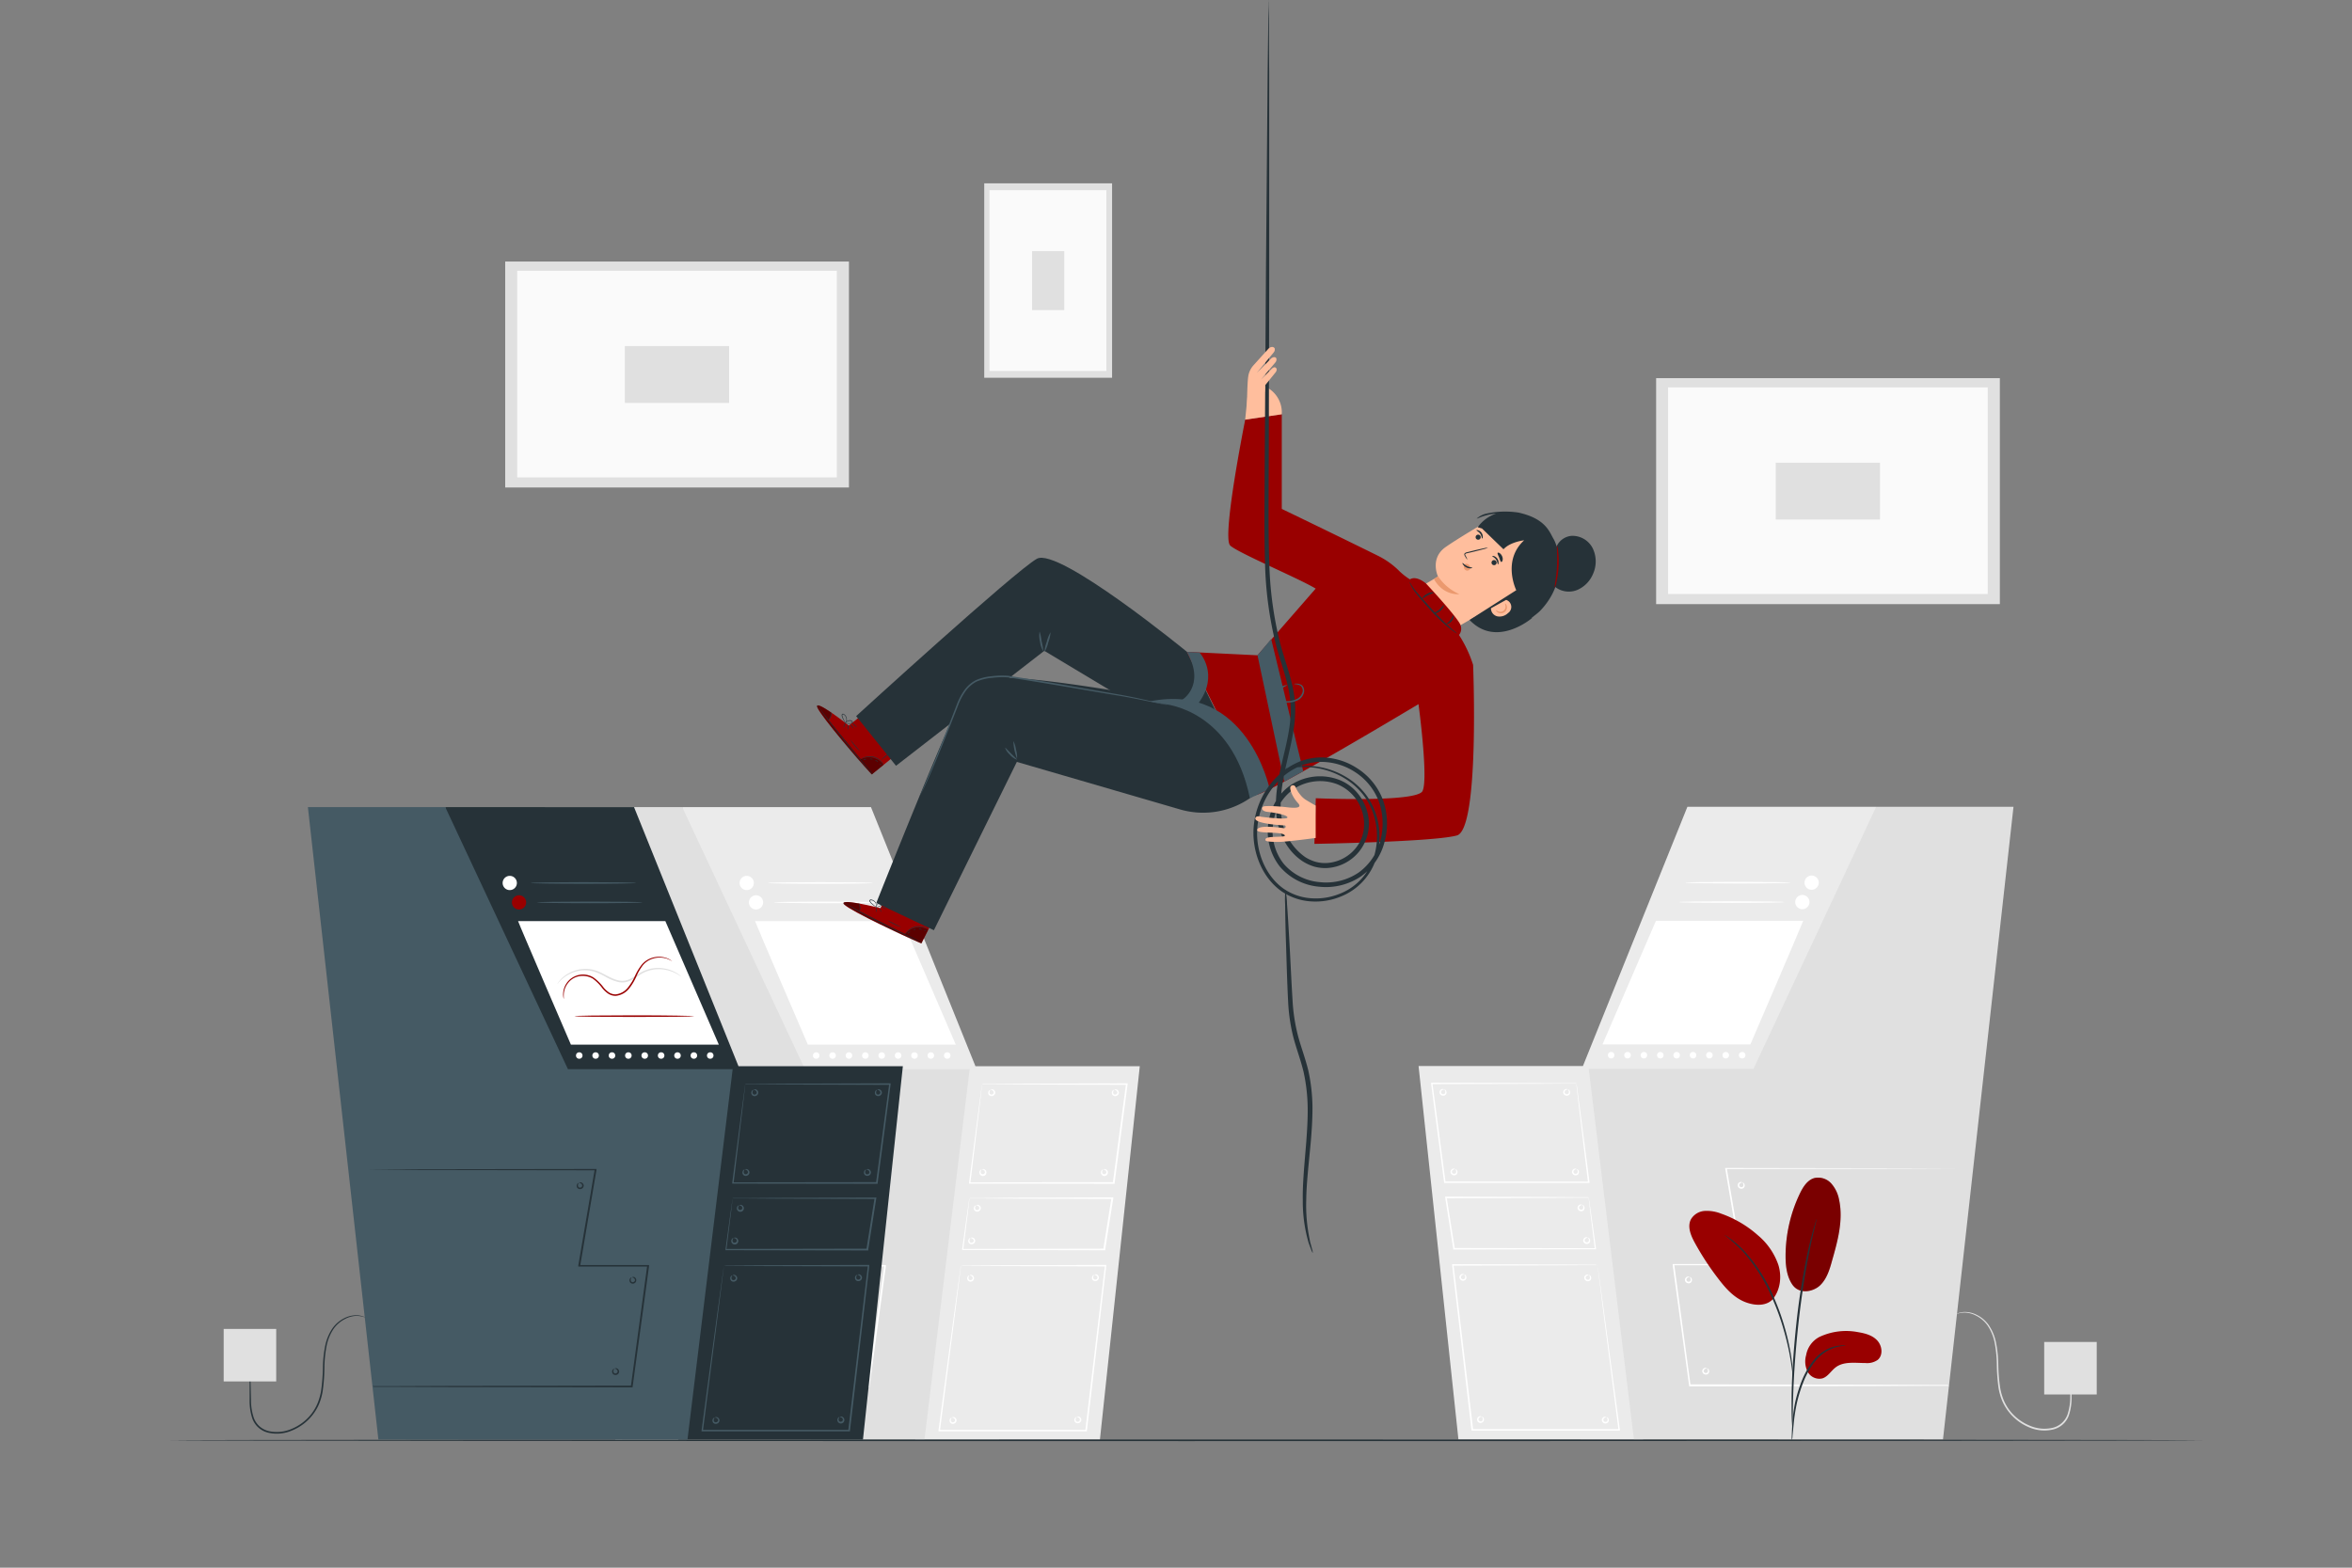 <svg xmlns="http://www.w3.org/2000/svg" viewBox="0 0 750 500"><rect x="0" y="0" width="750" height="500" fill="#808080" stroke="none"/><g id="freepik--background-complete--inject-2"><path d="M217.55,257.42h60.18l33.32,82.65h52.4L350.74,459.16H291.9s-74-102.25-74.35-103.39S217.55,257.42,217.55,257.42Z" style="fill:#ebebeb"></path><polygon points="173.74 257.42 217.55 257.42 256.67 341 309.2 341 294.79 459.16 196.22 459.16 173.74 257.42" style="fill:#e0e0e0"></polygon><path d="M240.77,293.77c.35,1.14,16.84,39.41,16.84,39.41h47.17l-17-39.41Z" style="fill:#fff"></path><path d="M243.35,287.81a2.27,2.27,0,1,1-2.27-2.27A2.27,2.27,0,0,1,243.35,287.81Z" style="fill:#fff"></path><circle cx="260.27" cy="336.65" r="1.04" style="fill:#fff"></circle><circle cx="265.49" cy="336.65" r="1.04" style="fill:#fff"></circle><circle cx="270.71" cy="336.65" r="1.04" style="fill:#fff"></circle><circle cx="275.94" cy="336.65" r="1.04" style="fill:#fff"></circle><circle cx="281.16" cy="336.65" r="1.04" style="fill:#fff"></circle><circle cx="286.38" cy="336.65" r="1.04" style="fill:#fff"></circle><circle cx="291.6" cy="336.65" r="1.04" style="fill:#fff"></circle><circle cx="296.82" cy="336.65" r="1.04" style="fill:#fff"></circle><circle cx="302.05" cy="336.65" r="1.04" style="fill:#fff"></circle><path d="M240.38,281.62a2.27,2.27,0,1,1-2.27-2.27A2.27,2.27,0,0,1,240.38,281.62Z" style="fill:#fff"></path><path d="M280.43,287.81c0,.14-7.53.26-16.8.26s-16.81-.12-16.81-.26,7.53-.26,16.81-.26S280.43,287.66,280.43,287.81Z" style="fill:#fff"></path><path d="M278.4,281.62c0,.14-7.52.26-16.8.26s-16.8-.12-16.8-.26,7.52-.26,16.8-.26S278.4,281.47,278.4,281.62Z" style="fill:#fff"></path><path d="M313.14,345.7l.21,0H314l2.5,0,9.45-.07,33.35-.11h.27l0,.27c-1.25,9.55-2.65,20.2-4.13,31.41l0,.13,0,.23h-.22l-45.91-.06H309l0-.23c1.24-9.6,2.27-17.49,3-23,.36-2.71.64-4.84.84-6.32.1-.7.17-1.24.23-1.64s.09-.54.09-.54,0,.21-.05.59-.1,1-.18,1.68c-.18,1.49-.43,3.64-.75,6.37-.66,5.5-1.6,13.36-2.75,22.92l-.21-.23,45.91-.06-.26.23v-.13c1.5-11.21,2.91-21.86,4.18-31.4l.24.27-33.2-.12-9.51-.06-2.54,0-.66,0Z" style="fill:#fff"></path><path d="M306.39,403.61s.27,0,.82,0l2.44,0,9.32-.06,33.55-.11h.25l0,.24c-1.78,15.12-3.9,33.21-6.18,52.61l0,.23h-.62l-46.44,0h-.27l0-.26c2.11-15.71,3.88-28.87,5.12-38.13.63-4.58,1.13-8.2,1.47-10.69.17-1.21.3-2.15.4-2.81,0-.3.08-.53.1-.71s0-.24.05-.23,0,.09,0,.26-.05.43-.09.74c-.08.67-.19,1.62-.34,2.85-.32,2.51-.77,6.15-1.35,10.76-1.19,9.23-2.87,22.36-4.89,38l-.22-.26,46.44,0h.39l-.26.23c2.3-19.4,4.45-37.48,6.25-52.6l.22.25-33.42-.11-9.37-.06-2.48,0Z" style="fill:#fff"></path><path d="M313.13,373c-.05,0,.33-.31.87,0a1.12,1.12,0,1,1-1.64.64c.19-.59.65-.66.64-.59s-.24.24-.28.67a.83.83,0,0,0,.19.63.72.72,0,0,0,1.16-.45.83.83,0,0,0-.28-.6C313.47,373,313.15,373.05,313.13,373Z" style="fill:#fff"></path><path d="M311.34,384.41c0-.05.33-.31.87,0a1.14,1.14,0,0,1,.56.88,1.11,1.11,0,0,1-.75,1.06,1.09,1.09,0,0,1-1.26-.28,1.13,1.13,0,0,1-.19-1c.19-.59.65-.66.65-.59s-.25.24-.29.67a.83.83,0,0,0,.19.63.72.72,0,0,0,1.17-.45.86.86,0,0,0-.29-.6C311.68,384.42,311.36,384.49,311.34,384.41Z" style="fill:#fff"></path><path d="M309.55,394.84c-.05,0,.34-.31.88,0a1.16,1.16,0,0,1,.55.88,1.17,1.17,0,0,1-2,.78,1.14,1.14,0,0,1-.19-1c.19-.59.65-.66.65-.59s-.25.24-.29.67a.83.83,0,0,0,.19.63.72.72,0,0,0,1.17-.46.82.82,0,0,0-.29-.59C309.89,394.85,309.57,394.92,309.55,394.84Z" style="fill:#fff"></path><path d="M260.27,377.24c0-.05.34-.32.88,0a1.14,1.14,0,0,1,.55.88,1.17,1.17,0,0,1-2,.78,1.16,1.16,0,0,1-.19-1c.19-.59.65-.65.65-.59s-.25.24-.29.67a.81.81,0,0,0,.19.63.72.72,0,0,0,1.17-.45.8.8,0,0,0-.29-.59C260.61,377.25,260.29,377.31,260.27,377.24Z" style="fill:#fff"></path><path d="M277.1,407.39c-.05,0,.33-.31.87,0a1.05,1.05,0,0,1-.19,1.94,1.1,1.1,0,0,1-1.26-.28,1.16,1.16,0,0,1-.19-1c.19-.59.65-.65.65-.59s-.25.24-.29.67a.82.82,0,0,0,.19.63.65.65,0,0,0,.72.11.66.66,0,0,0,.45-.56.88.88,0,0,0-.29-.6C277.44,407.4,277.12,407.47,277.1,407.39Z" style="fill:#fff"></path><path d="M271.6,436.51c-.05,0,.33-.31.87,0a1.12,1.12,0,1,1-1.64.64c.19-.59.65-.66.64-.59s-.24.24-.28.67a.83.83,0,0,0,.19.63.72.72,0,0,0,1.16-.45.83.83,0,0,0-.28-.6C271.94,436.52,271.62,436.59,271.6,436.51Z" style="fill:#fff"></path><path d="M351.87,373c-.05,0,.33-.31.87,0a1.14,1.14,0,0,1,.55.88,1.12,1.12,0,1,1-2.19-.24c.19-.59.65-.66.64-.59s-.24.24-.28.67a.83.83,0,0,0,.19.63.72.72,0,0,0,1.16-.45.83.83,0,0,0-.28-.6C352.21,373,351.89,373.05,351.87,373Z" style="fill:#fff"></path><path d="M349,406.57s.34-.31.88,0a1.14,1.14,0,0,1,.55.88,1.17,1.17,0,0,1-2,.79,1.15,1.15,0,0,1-.18-1c.18-.59.64-.66.64-.59s-.24.24-.28.67a.78.78,0,0,0,.19.63.63.63,0,0,0,.71.11.65.65,0,0,0,.45-.56.81.81,0,0,0-.29-.6C349.35,406.58,349,406.65,349,406.57Z" style="fill:#fff"></path><path d="M309.23,406.75c-.05-.05.33-.32.87,0a1.11,1.11,0,1,1-1.45,1.66,1.13,1.13,0,0,1-.19-1c.19-.59.65-.65.64-.59s-.24.24-.28.67a.81.81,0,0,0,.19.63.64.64,0,0,0,.71.11.62.62,0,0,0,.45-.56.79.79,0,0,0-.28-.59C309.57,406.76,309.25,406.82,309.23,406.75Z" style="fill:#fff"></path><path d="M343.39,451.93c-.05-.05.34-.31.88,0a1.16,1.16,0,0,1,.55.88,1.17,1.17,0,0,1-2,.78,1.14,1.14,0,0,1-.19-1c.19-.6.65-.66.65-.59s-.25.23-.29.66a.81.81,0,0,0,.19.63.72.72,0,0,0,1.17-.45.82.82,0,0,0-.29-.59C343.73,451.94,343.41,452,343.39,451.93Z" style="fill:#fff"></path><path d="M303.6,452.1c0-.05.34-.31.88,0a1.14,1.14,0,0,1,.55.88,1.1,1.1,0,0,1-.74,1.06,1.11,1.11,0,0,1-1.27-.28,1.13,1.13,0,0,1-.18-1c.18-.59.64-.66.64-.59s-.24.23-.28.67a.79.79,0,0,0,.19.63.67.67,0,0,0,.71.11.65.65,0,0,0,.45-.57.79.79,0,0,0-.29-.59C303.94,452.11,303.62,452.18,303.6,452.1Z" style="fill:#fff"></path><path d="M355.35,347.56c-.05,0,.34-.31.88,0a1.14,1.14,0,0,1,.55.89,1.1,1.1,0,0,1-.74,1.06,1.11,1.11,0,0,1-1.27-.28,1.19,1.19,0,0,1-.19-1c.19-.59.65-.65.65-.59s-.25.24-.29.67a.82.82,0,0,0,.19.63.65.65,0,0,0,.72.11.66.66,0,0,0,.45-.56.84.84,0,0,0-.29-.6C355.69,347.57,355.37,347.64,355.35,347.56Z" style="fill:#fff"></path><path d="M315.94,347.56c-.05,0,.33-.31.87,0a1.11,1.11,0,0,1,.55.89,1.16,1.16,0,0,1-2,.78,1.13,1.13,0,0,1-.19-1c.19-.59.65-.65.64-.59s-.24.24-.28.67a.82.82,0,0,0,.19.63.72.72,0,0,0,1.16-.45.83.83,0,0,0-.28-.6C316.28,347.57,316,347.64,315.94,347.56Z" style="fill:#fff"></path><path d="M309.2,382.13s.06,0,.21,0h.64l2.51,0L322,382l32.71-.11H355l0,.29c-.8,5.06-1.65,10.5-2.54,16.12l0,.24,0,.22h-.22L307,398.67h-.2l0-.2,1.68-12.05c.2-1.37.35-2.44.47-3.21.05-.33.09-.6.12-.82s.05-.27.06-.26,0,.11,0,.3-.06.5-.1.86c-.09.77-.22,1.86-.38,3.25-.35,2.84-.86,6.91-1.48,12l-.18-.2,45.12-.09-.26.22,0-.24,2.55-16.12.25.29-32.55-.11-9.52-.07-2.57,0h-.67Z" style="fill:#fff"></path><path d="M194.32,442.1a3,3,0,0,1,.4,0l1.17,0,4.54,0L217.5,442l59.48-.1-.25.22c1.61-11.9,3.37-24.92,5.21-38.5l.26.3H260l0-.31c1.83-10.73,3.59-21,5.24-30.66l.23.28-56.8-.09L192.43,373l-4.32,0L187,373l-.38,0,.38,0,1.12,0,4.32,0,16.26-.07,56.8-.09h.29l0,.28c-1.64,9.65-3.38,19.94-5.2,30.67l-.26-.3H282.5l0,.29-5.24,38.49,0,.21H277l-59.48-.09-17.07-.07-4.54,0-1.17,0Z" style="fill:#fff"></path><rect x="147.2" y="428.1" width="16.75" height="16.75" style="fill:#e0e0e0"></rect><path d="M598.26,257.33H538.07L504.76,340H452.35l12.71,119.1H523.9s74-102.25,74.36-103.4S598.26,257.33,598.26,257.33Z" style="fill:#ebebeb"></path><polygon points="642.06 257.33 598.26 257.33 559.14 340.91 506.61 340.91 521.02 459.07 619.58 459.07 642.06 257.33" style="fill:#e0e0e0"></polygon><path d="M575,293.68c-.35,1.13-16.84,39.41-16.84,39.41H511l17.05-39.41Z" style="fill:#fff"></path><path d="M572.46,287.71a2.27,2.27,0,1,0,2.27-2.27A2.27,2.27,0,0,0,572.46,287.71Z" style="fill:#fff"></path><circle cx="555.54" cy="336.55" r="1.04" style="fill:#fff"></circle><circle cx="550.31" cy="336.55" r="1.04" style="fill:#fff"></circle><circle cx="545.09" cy="336.55" r="1.04" style="fill:#fff"></circle><circle cx="539.87" cy="336.55" r="1.04" style="fill:#fff"></circle><circle cx="534.65" cy="336.55" r="1.04" style="fill:#fff"></circle><circle cx="529.43" cy="336.55" r="1.04" style="fill:#fff"></circle><circle cx="524.2" cy="336.55" r="1.04" style="fill:#fff"></circle><circle cx="518.98" cy="336.55" r="1.04" style="fill:#fff"></circle><circle cx="513.76" cy="336.55" r="1.04" style="fill:#fff"></circle><path d="M575.42,281.52a2.27,2.27,0,1,0,2.27-2.27A2.27,2.27,0,0,0,575.42,281.52Z" style="fill:#fff"></path><path d="M535.38,287.71c0-.14,7.52-.26,16.8-.26s16.8.12,16.8.26-7.52.26-16.8.26S535.38,287.86,535.38,287.71Z" style="fill:#fff"></path><path d="M537.4,281.52c0-.14,7.52-.26,16.8-.26s16.8.12,16.8.26-7.52.26-16.8.26S537.4,281.67,537.4,281.52Z" style="fill:#fff"></path><path d="M502.66,345.6l-.23,0h-.66l-2.53,0-9.51.07-33.2.11.24-.27c1.26,9.55,2.68,20.2,4.17,31.41l0,.13-.26-.23,45.91.05-.21.24c-1.15-9.56-2.1-17.42-2.76-22.92-.32-2.74-.57-4.88-.74-6.37-.08-.72-.14-1.28-.19-1.69s0-.59,0-.59,0,.18.1.55.13.94.23,1.64c.19,1.48.48,3.6.84,6.31.72,5.53,1.74,13.42,3,23l0,.24h-.24l-45.91,0h-.23l0-.23V377c-1.48-11.21-2.88-21.86-4.14-31.41l0-.27h.27l33.35.12,9.45.06,2.49,0,.64,0Z" style="fill:#fff"></path><path d="M509.42,403.51l-.87,0-2.47,0-9.37.06-33.42.11.21-.24c1.8,15.11,3.95,33.19,6.26,52.59l-.26-.23h.39l46.44,0-.23.26c-2-15.66-3.69-28.78-4.88-38-.58-4.61-1-8.24-1.35-10.75-.15-1.23-.27-2.19-.35-2.86,0-.31-.06-.55-.08-.74a1,1,0,0,1,0-.26,2.32,2.32,0,0,1,0,.23c0,.18.07.42.11.72.09.66.23,1.59.4,2.8.34,2.5.84,6.11,1.46,10.7,1.25,9.26,3,22.42,5.13,38.12l0,.26h-.26l-46.44,0h-.62l0-.23c-2.28-19.4-4.4-37.48-6.17-52.6l0-.25h.25l33.55.11,9.32.06,2.44,0Z" style="fill:#fff"></path><path d="M502.68,372.88c0,.07-.34,0-.66.3a.82.82,0,0,0-.29.59.72.72,0,0,0,1.17.45.81.81,0,0,0,.19-.63c0-.43-.32-.6-.29-.66s.46,0,.65.59a1.14,1.14,0,0,1-.19,1,1.17,1.17,0,0,1-2-.78,1.16,1.16,0,0,1,.55-.88C502.34,372.57,502.73,372.83,502.68,372.88Z" style="fill:#fff"></path><path d="M504.47,384.32c0,.07-.34,0-.66.3a.77.77,0,0,0-.29.59.65.65,0,0,0,.45.56.63.63,0,0,0,.71-.11.77.77,0,0,0,.19-.63c0-.43-.32-.6-.28-.67s.46,0,.64.6a1.13,1.13,0,0,1-.18,1,1.11,1.11,0,0,1-1.27.28,1.1,1.1,0,0,1-.74-1.06,1.14,1.14,0,0,1,.55-.88C504.13,384,504.52,384.27,504.47,384.32Z" style="fill:#fff"></path><path d="M506.25,394.75c0,.07-.33,0-.66.3a.79.79,0,0,0-.28.59.72.72,0,0,0,1.16.45.81.81,0,0,0,.19-.63c0-.43-.32-.6-.28-.67s.46,0,.64.6a1.11,1.11,0,0,1-.19,1,1.16,1.16,0,0,1-2-.78,1.12,1.12,0,0,1,.55-.88C505.92,394.44,506.3,394.7,506.25,394.75Z" style="fill:#fff"></path><path d="M555.54,377.14c0,.08-.34,0-.66.3a.79.79,0,0,0-.29.59.72.72,0,0,0,1.16.46.83.83,0,0,0,.19-.63c0-.44-.32-.6-.28-.67s.46,0,.64.59a1.11,1.11,0,0,1-.19,1,1.16,1.16,0,0,1-2-.78,1.14,1.14,0,0,1,.55-.88C555.2,376.83,555.58,377.09,555.54,377.14Z" style="fill:#fff"></path><path d="M538.71,407.3c0,.08-.34,0-.66.3a.79.79,0,0,0-.29.59.72.72,0,0,0,1.16.46.79.79,0,0,0,.19-.63c0-.44-.32-.6-.28-.67s.46,0,.64.59a1.13,1.13,0,0,1-.18,1,1.11,1.11,0,0,1-1.27.28,1.1,1.1,0,0,1-.74-1.06,1.14,1.14,0,0,1,.55-.88C538.37,407,538.76,407.25,538.71,407.3Z" style="fill:#fff"></path><path d="M544.21,436.42c0,.07-.34,0-.66.3a.82.82,0,0,0-.29.59.72.72,0,0,0,1.17.45.81.81,0,0,0,.19-.63c0-.43-.32-.59-.29-.66s.46,0,.65.59a1.14,1.14,0,0,1-.19,1,1.17,1.17,0,0,1-2-.78,1.16,1.16,0,0,1,.55-.88C543.87,436.11,544.26,436.37,544.21,436.42Z" style="fill:#fff"></path><path d="M463.94,372.88c0,.07-.34,0-.66.3a.86.86,0,0,0-.29.59.72.72,0,0,0,1.17.45.81.81,0,0,0,.19-.63c0-.43-.32-.6-.29-.66s.46,0,.65.59a1.14,1.14,0,0,1-.19,1,1.17,1.17,0,0,1-2-.78,1.14,1.14,0,0,1,.56-.88C463.6,372.57,464,372.83,463.94,372.88Z" style="fill:#fff"></path><path d="M466.79,406.48c0,.07-.34,0-.66.3a.81.81,0,0,0-.28.59.64.64,0,0,0,.45.57.67.67,0,0,0,.71-.11.84.84,0,0,0,.19-.64c0-.43-.32-.59-.28-.66s.45,0,.64.59a1.11,1.11,0,0,1-.19,1,1.16,1.16,0,0,1-2-.78,1.11,1.11,0,0,1,.55-.88C466.46,406.17,466.84,406.43,466.79,406.48Z" style="fill:#fff"></path><path d="M506.58,406.65c0,.08-.34,0-.66.3a.82.82,0,0,0-.29.59.66.66,0,0,0,.45.57.69.69,0,0,0,.72-.11.83.83,0,0,0,.19-.63c0-.44-.32-.6-.29-.67s.46,0,.65.59a1.14,1.14,0,0,1-.19,1,1.17,1.17,0,0,1-2-.78,1.16,1.16,0,0,1,.55-.88C506.24,406.34,506.63,406.6,506.58,406.65Z" style="fill:#fff"></path><path d="M472.42,451.83c0,.08-.34,0-.66.3a.81.81,0,0,0-.29.6.65.65,0,0,0,.45.56.63.63,0,0,0,.71-.11.83.83,0,0,0,.19-.63c0-.43-.32-.6-.28-.67s.46,0,.64.59a1.11,1.11,0,1,1-2.19.24,1.14,1.14,0,0,1,.55-.88C472.08,451.52,472.46,451.79,472.42,451.83Z" style="fill:#fff"></path><path d="M512.2,452c0,.08-.34,0-.66.3a.83.83,0,0,0-.28.6.72.72,0,0,0,1.16.45.82.82,0,0,0,.19-.63c0-.43-.32-.6-.28-.67s.45,0,.64.59a1.13,1.13,0,0,1-.19,1,1.16,1.16,0,0,1-2-.78,1.11,1.11,0,0,1,.55-.89C511.87,451.69,512.25,452,512.2,452Z" style="fill:#fff"></path><path d="M460.45,347.47c0,.08-.33,0-.66.3a.81.81,0,0,0-.28.59.65.65,0,0,0,.45.57.67.67,0,0,0,.71-.11.84.84,0,0,0,.19-.64c0-.43-.32-.59-.28-.66s.46,0,.64.59a1.11,1.11,0,0,1-.19,1,1.16,1.16,0,0,1-2-.78,1.14,1.14,0,0,1,.55-.88C460.12,347.16,460.5,347.42,460.45,347.47Z" style="fill:#fff"></path><path d="M499.87,347.47c0,.08-.34,0-.66.3a.82.82,0,0,0-.29.59.66.66,0,0,0,.45.57.69.69,0,0,0,.72-.11.84.84,0,0,0,.19-.64c0-.43-.33-.59-.29-.66s.46,0,.65.59a1.14,1.14,0,0,1-.19,1,1.17,1.17,0,0,1-2-.78,1.16,1.16,0,0,1,.55-.88C499.53,347.16,499.92,347.42,499.87,347.47Z" style="fill:#fff"></path><path d="M506.61,382l-.24,0-.67,0-2.56,0-9.52.07-32.55.11.24-.29c.81,5.07,1.67,10.51,2.56,16.12l0,.25-.26-.22,45.11.08-.17.2c-.63-5.06-1.13-9.13-1.48-12-.17-1.4-.3-2.48-.39-3.26,0-.35-.07-.63-.09-.85a1.43,1.43,0,0,1,0-.31s0,.09.05.27.08.48.13.82l.47,3.21c.4,2.85,1,6.95,1.68,12.05l0,.19h-.21l-45.11.09h-.22l0-.22,0-.25c-.89-5.61-1.75-11.05-2.54-16.12l-.05-.29h.3l32.71.12,9.46.07,2.52,0,.64,0Z" style="fill:#fff"></path><path d="M621.49,442a3.15,3.15,0,0,1-.4,0l-1.17,0-4.54,0-17.07.07-59.48.1h-.21l0-.21c-1.62-11.9-3.39-24.92-5.24-38.49l0-.3h22.22l-.25.31c-1.82-10.74-3.57-21-5.2-30.67l-.05-.29h.28l56.81.1,16.26.07,4.32,0,1.11,0,.38,0a2.79,2.79,0,0,1-.38,0l-1.11,0-4.32,0-16.26.07-56.81.1.24-.29c1.65,9.65,3.41,19.94,5.24,30.67l.05.3H533.61l.26-.29c1.83,13.58,3.59,26.59,5.2,38.49l-.24-.21,59.48.09,17.07.07,4.54,0,1.17,0Z" style="fill:#fff"></path><path d="M660.53,433.52a4,4,0,0,1,.05.82c0,.59,0,1.38,0,2.36,0,2.11,0,5.06,0,8.69a18,18,0,0,1-.85,6,7.08,7.08,0,0,1-5.08,4.54,12.19,12.19,0,0,1-7.61-.7,16,16,0,0,1-6.54-5,15.6,15.6,0,0,1-2.12-3.63,19.25,19.25,0,0,1-1.09-3.92,58.35,58.35,0,0,1-.56-7.62,39,39,0,0,0-.68-6.8,14.93,14.93,0,0,0-2.22-5.44,9.92,9.92,0,0,0-3.63-3.17,8.33,8.33,0,0,0-3.52-1,7.64,7.64,0,0,0-3.08.56l.18-.1a5.33,5.33,0,0,1,.56-.26,6.42,6.42,0,0,1,2.34-.41,8.45,8.45,0,0,1,3.65.92,10.09,10.09,0,0,1,3.8,3.21,15.36,15.36,0,0,1,2.34,5.57,38.05,38.05,0,0,1,.74,6.87,56.73,56.73,0,0,0,.59,7.55,18.73,18.73,0,0,0,1.06,3.82,14.92,14.92,0,0,0,2,3.5,15.44,15.44,0,0,0,6.33,4.8,11.73,11.73,0,0,0,7.29.72,6.66,6.66,0,0,0,4.79-4.23,17.82,17.82,0,0,0,.89-5.84c.08-3.62.15-6.58.19-8.68,0-1,.06-1.77.08-2.36S660.52,433.52,660.53,433.52Z" style="fill:#e0e0e0"></path><rect x="651.86" y="428.01" width="16.75" height="16.75" transform="translate(1320.46 872.77) rotate(180)" style="fill:#e0e0e0"></rect><rect x="161.1" y="83.41" width="109.61" height="72.07" style="fill:#e0e0e0"></rect><rect x="164.92" y="86.36" width="101.93" height="65.9" style="fill:#fafafa"></rect><rect x="199.25" y="110.38" width="33.25" height="18.13" style="fill:#e0e0e0"></rect><rect x="528.1" y="120.61" width="109.61" height="72.07" style="fill:#e0e0e0"></rect><rect x="531.91" y="123.55" width="101.93" height="65.9" style="fill:#fafafa"></rect><rect x="566.25" y="147.57" width="33.25" height="18.13" style="fill:#e0e0e0"></rect><rect x="303.23" y="69.09" width="62.01" height="40.77" transform="translate(244.76 423.71) rotate(-90)" style="fill:#e0e0e0"></rect><rect x="305.33" y="70.85" width="57.66" height="37.28" transform="translate(244.67 423.65) rotate(-90)" style="fill:#fafafa"></rect><rect x="324.83" y="84.36" width="18.81" height="10.26" transform="translate(244.75 423.73) rotate(-90)" style="fill:#e0e0e0"></rect></g><g id="freepik--Floor--inject-2"><path d="M702.31,459.37c0,.14-145.06.26-323.95.26s-324-.12-324-.26,145-.26,324-.26S702.31,459.22,702.31,459.37Z" style="fill:#263238"></path></g><g id="freepik--Character--inject-2"><path d="M418.6,399.59c-.06,0-.23-.35-.52-1.08l-.51-1.35-.32-.88-.27-1a47.44,47.44,0,0,1-1.55-12.5c-.1-5.33.55-11.63,1.11-18.58.25-3.47.5-7.11.45-10.88a56.52,56.52,0,0,0-1.32-11.5c-.93-3.85-2.36-7.54-3.32-11.28a58.08,58.08,0,0,1-1.59-11c-.36-7-.5-13.29-.68-18.58s-.25-9.57-.28-12.52a25.78,25.78,0,0,1,.11-4.6,25.51,25.51,0,0,1,.5,4.57c.22,2.95.48,7.22.78,12.5s.57,11.59,1,18.53a57.46,57.46,0,0,0,1.65,10.68c.94,3.63,2.38,7.31,3.35,11.31a56.78,56.78,0,0,1,1.33,11.85c0,3.84-.25,7.52-.55,11-.64,7-1.39,13.21-1.44,18.47a53,53,0,0,0,1.05,12.34c.06.36.13.7.19,1s.17.61.24.88c.15.54.27,1,.37,1.39A3.67,3.67,0,0,1,418.6,399.59Z" style="fill:#263238"></path><path d="M280.75,289.65l4.08-7.88,14.82,7.53-5.84,11.6-.95-.41c-4.21-1.85-21.25-9.71-23.56-11.93C266.72,286.09,280.75,289.65,280.75,289.65Z" style="fill:#990000"></path><g style="opacity:0.4"><path d="M288.49,298.05a5.74,5.74,0,0,1,3.5-2.19,5.56,5.56,0,0,1,4,.68l-2.1,4.14Z"></path></g><path d="M273.78,288.13s-5.06-1-4.88,0,17.11,9.61,24.91,12.74l.14-.34-19.83-9.86S274.63,288.6,273.78,288.13Z" style="opacity:0.4"></path><path d="M294.19,300.67l-.27-.1-.75-.33L290.41,299c-2.31-1.08-5.5-2.6-9-4.36s-6.59-3.43-8.83-4.66L270,288.49l-.72-.42-.24-.16a1.68,1.68,0,0,1,.26.13l.73.38,2.67,1.42c2.25,1.2,5.37,2.85,8.85,4.61s6.64,3.3,8.94,4.41l2.73,1.31.74.36A1,1,0,0,1,294.19,300.67Z" style="fill:#263238"></path><path d="M274,290.94a6.85,6.85,0,0,0,.15-1.55,7.27,7.27,0,0,0-.39-1.49,2.7,2.7,0,0,1,.24,3Z" style="fill:#263238"></path><path d="M279.51,290.94a2,2,0,0,1-.18-.81c0-.45,0-.82,0-.82a1.79,1.79,0,0,1,.17.8C279.58,290.56,279.57,290.93,279.51,290.94Z" style="fill:#263238"></path><path d="M281,290.91s-.2-.25-.34-.61-.21-.67-.16-.69.21.26.35.62S281.09,290.89,281,290.91Z" style="fill:#263238"></path><path d="M282.5,289.9a1.9,1.9,0,0,1-.82-.3c-.43-.21-.76-.42-.73-.47a2,2,0,0,1,.82.29C282.2,289.64,282.53,289.85,282.5,289.9Z" style="fill:#263238"></path><path d="M283.27,289a1.57,1.57,0,0,1-1-.18,1.76,1.76,0,0,1-.84-.57,4.82,4.82,0,0,1,.91.38A6.57,6.57,0,0,1,283.27,289Z" style="fill:#263238"></path><path d="M279.67,289.39a3.05,3.05,0,0,1-.95-.49,5.55,5.55,0,0,1-.9-.74,2.66,2.66,0,0,1-.46-.53.54.54,0,0,1-.09-.42.43.43,0,0,1,.34-.31,2,2,0,0,1,1.9,1.61,2.07,2.07,0,0,1,0,.8c-.05.18-.1.27-.11.26a2.88,2.88,0,0,0,0-1,1.9,1.9,0,0,0-.54-.94,1.69,1.69,0,0,0-1.18-.5c-.21,0-.24.24-.12.43a3.28,3.28,0,0,0,.42.5,6.72,6.72,0,0,0,.85.75C279.32,289.17,279.68,289.36,279.67,289.39Z" style="fill:#263238"></path><path d="M279.4,289.31a1,1,0,0,1,.22-.72,1.86,1.86,0,0,1,.61-.56,1.05,1.05,0,0,1,1-.08.42.42,0,0,1,.07.59,1.3,1.3,0,0,1-.37.34,3.1,3.1,0,0,1-.75.35,1.6,1.6,0,0,1-.74.11s.28-.08.7-.25a3.33,3.33,0,0,0,.68-.37c.24-.13.51-.45.29-.61s-.59,0-.83.08a1.68,1.68,0,0,0-.58.49A3.39,3.39,0,0,0,279.4,289.31Z" style="fill:#263238"></path><path d="M296,296.46s-.41-.26-1.12-.52a5.41,5.41,0,0,0-2.89-.23,5.52,5.52,0,0,0-2.56,1.35c-.55.53-.79.94-.82.92a1,1,0,0,1,.15-.3,4.35,4.35,0,0,1,.57-.72,5.12,5.12,0,0,1,2.62-1.44,5,5,0,0,1,3,.29,4.76,4.76,0,0,1,.81.43A1.22,1.22,0,0,1,296,296.46Z" style="fill:#263238"></path><path d="M297.54,289.51a28.81,28.81,0,0,1-1.41,3.11,30.12,30.12,0,0,1-1.6,3,28.81,28.81,0,0,1,1.41-3.11A30.12,30.12,0,0,1,297.54,289.51Z" style="fill:#263238"></path><path d="M287.36,295.66a9.52,9.52,0,0,1-2.27-.88A9.14,9.14,0,0,1,283,293.5c0-.05,1,.5,2.17,1.1S287.38,295.61,287.36,295.66Z" style="fill:#263238"></path><path d="M290.27,297.13c0,.06-.18.17-.39.34s-.37.34-.42.31,0-.27.29-.47S290.26,297.08,290.27,297.13Z" style="fill:#263238"></path><path d="M292.06,296.33c0,.05-.16.15-.39.23s-.44.1-.45.05.15-.16.38-.24S292,296.27,292.06,296.33Z" style="fill:#263238"></path><path d="M293.94,296.5s-.23-.06-.49-.09-.47,0-.49-.05.2-.2.52-.15S294,296.46,293.94,296.5Z" style="fill:#263238"></path><path d="M295.2,296.77c0,.06-.12.09-.27.07s-.26-.07-.26-.12.13-.09.28-.08S295.21,296.72,295.2,296.77Z" style="fill:#263238"></path><path d="M270.67,231.41l6.94-5.53,10.44,12.94L278,247l-.7-.76c-3.08-3.41-15.41-17.56-16.62-20.53C259.32,222.42,270.67,231.41,270.67,231.41Z" style="fill:#990000"></path><g style="opacity:0.4"><path d="M274.3,242.24a5.82,5.82,0,0,1,4.09-.57,5.59,5.59,0,0,1,3.38,2.26l-3.61,2.93Z"></path></g><path d="M264.93,227.17s-4.22-3-4.46-2S272.15,241,278,247l.28-.26-14.07-17.1S265.51,228,264.93,227.17Z" style="opacity:0.4"></path><path d="M278.43,247l-.21-.2c-.16-.19-.35-.38-.55-.61l-2-2.27c-1.68-1.93-4-4.62-6.41-7.65s-4.61-5.82-6.15-7.86l-1.8-2.43c-.17-.25-.33-.47-.48-.67a1.47,1.47,0,0,1-.15-.24,1.51,1.51,0,0,1,.19.22l.51.64,1.85,2.39c1.56,2,3.74,4.79,6.19,7.82s4.71,5.74,6.36,7.69l2,2.31.52.63Z" style="fill:#263238"></path><path d="M264,229.82a4.33,4.33,0,0,0,1-2.87,2.24,2.24,0,0,1-.06,1.6A2.14,2.14,0,0,1,264,229.82Z" style="fill:#263238"></path><path d="M269,232.08a1.91,1.91,0,0,1,.17-.81c.14-.43.3-.76.36-.75a1.75,1.75,0,0,1-.17.81C269.23,231.76,269.07,232.09,269,232.08Z" style="fill:#263238"></path><path d="M270.41,232.68a1.43,1.43,0,0,1-.06-.71c0-.38.08-.69.14-.69a1.43,1.43,0,0,1,.06.71C270.53,232.37,270.47,232.68,270.41,232.68Z" style="fill:#263238"></path><path d="M272.17,232.35s-.33-.23-.63-.6-.52-.7-.48-.74.33.24.63.61S272.21,232.32,272.17,232.35Z" style="fill:#263238"></path><path d="M273.21,231.88c0,.05-.44-.16-.82-.57a1.7,1.7,0,0,1-.53-.86c.05,0,.3.33.67.72S273.24,231.84,273.21,231.88Z" style="fill:#263238"></path><path d="M269.79,230.73a3.16,3.16,0,0,1-.67-.84,5.91,5.91,0,0,1-.52-1,3,3,0,0,1-.2-.68.58.58,0,0,1,.09-.41.42.42,0,0,1,.44-.14,2,2,0,0,1,1.07,2.24,2,2,0,0,1-.33.72c-.12.15-.2.21-.21.2a2.89,2.89,0,0,0,.4-.95,1.89,1.89,0,0,0-.11-1.08,1.67,1.67,0,0,0-.87-.94c-.2-.05-.31.13-.28.35a3.58,3.58,0,0,0,.17.62,8.75,8.75,0,0,0,.47,1C269.56,230.39,269.81,230.71,269.79,230.73Z" style="fill:#263238"></path><path d="M269.57,230.54s.1-.29.5-.56a1.76,1.76,0,0,1,.79-.26,1.07,1.07,0,0,1,1,.35.41.41,0,0,1-.17.56,1.09,1.09,0,0,1-.49.16,3.28,3.28,0,0,1-.82,0,1.61,1.61,0,0,1-.72-.21s.28.05.73.06a3.63,3.63,0,0,0,.78,0c.27,0,.65-.2.52-.44s-.53-.27-.8-.27a1.79,1.79,0,0,0-.73.21C269.75,230.32,269.6,230.57,269.57,230.54Z" style="fill:#263238"></path><path d="M281.75,243.84s-.26-.4-.8-.93a5.32,5.32,0,0,0-2.55-1.39,5.38,5.38,0,0,0-2.89.18c-.71.25-1.1.54-1.12.5s.08-.09.26-.21a4.85,4.85,0,0,1,.81-.42,5.18,5.18,0,0,1,3-.25,5.12,5.12,0,0,1,2.6,1.49,4.33,4.33,0,0,1,.56.73A.79.79,0,0,1,281.75,243.84Z" style="fill:#263238"></path><path d="M286.05,238.15a29.54,29.54,0,0,1-2.56,2.26,30.27,30.27,0,0,1-2.7,2.1,30.72,30.72,0,0,1,2.57-2.26A31.08,31.08,0,0,1,286.05,238.15Z" style="fill:#263238"></path><path d="M274.24,239.6a9.56,9.56,0,0,1-1.71-1.74,9,9,0,0,1-1.37-2s.67.85,1.53,1.88S274.29,239.56,274.24,239.6Z" style="fill:#263238"></path><path d="M276.3,242.13c0,.06-.24.07-.5.15s-.48.16-.51.11.15-.23.46-.31S276.31,242.08,276.3,242.13Z" style="fill:#263238"></path><path d="M278.26,242.12c0,.06-.21.08-.45.06s-.44-.09-.44-.14.21-.08.46-.06S278.26,242.07,278.26,242.12Z" style="fill:#263238"></path><path d="M279.9,243.05s-.18-.14-.4-.28-.44-.19-.43-.25.26-.09.53.08S280,243,279.9,243.05Z" style="fill:#263238"></path><path d="M281,243.82c0,.05-.16,0-.29,0s-.21-.17-.18-.22.16,0,.28,0S281,243.77,281,243.82Z" style="fill:#263238"></path><path d="M453.25,187c2.81-1.63,5.3-3.11,5.3-3.11s-2.75-5.79,2.44-9.42,17.82-10.9,17.82-10.9l10.89,6.94-1.59,15.94-26.34,15.24a8.5,8.5,0,0,1-11.5-2.92h0A8.5,8.5,0,0,1,453.25,187Z" style="fill:#ffbe9d"></path><path d="M470.93,170.64a.81.81,0,0,0-.27,1.11.82.82,0,0,0,1.12.27.81.81,0,0,0,.26-1.12A.8.8,0,0,0,470.93,170.64Z" style="fill:#263238"></path><path d="M470.8,169.13c0,.14.71.39,1.21,1.11s.47,1.49.62,1.51.18-.18.19-.53a2.14,2.14,0,0,0-1.46-2.09C471,169,470.81,169.06,470.8,169.13Z" style="fill:#263238"></path><path d="M476,178.76a.81.81,0,0,0-.27,1.11.82.82,0,0,0,1.12.27.8.8,0,0,0,.26-1.11A.81.81,0,0,0,476,178.76Z" style="fill:#263238"></path><path d="M475.84,177.36c0,.15.71.39,1.2,1.11s.48,1.49.63,1.51.17-.18.19-.53a2.17,2.17,0,0,0-1.46-2.09C476.07,177.26,475.85,177.3,475.84,177.36Z" style="fill:#263238"></path><path d="M467.93,178.52a6.18,6.18,0,0,0-.6-1.31c-.1-.19-.19-.39-.07-.52a1.2,1.2,0,0,1,.66-.26l1.85-.43c1.31-.32,2.5-.63,3.35-.86a5.71,5.71,0,0,0,1.36-.46,5.91,5.91,0,0,0-1.42.21c-.87.18-2.06.45-3.37.77l-1.84.46a1.41,1.41,0,0,0-.83.4.56.56,0,0,0-.07.48,1.13,1.13,0,0,0,.17.33A5.19,5.19,0,0,0,467.93,178.52Z" style="fill:#263238"></path><path d="M458.57,183.82a15.76,15.76,0,0,0,6.78,5.67s-5,.7-8.12-4.84Z" style="fill:#eb996e"></path><path d="M488.5,197.14l-.06-.11c.92-.73,2.14-1.66,2.66-2.2,9.44-9.82,5.49-21,4.3-22.93-1.28-2.1-2.37-6.47-11.2-8.42a28,28,0,0,0-10.57.41,7.22,7.22,0,0,0-2.75,1.51c.06.11,1.09-.5,2.91-1a15.37,15.37,0,0,1,3.26-.59,12,12,0,0,0-5.85,4.35l1.37.39,6.86,6.64c1.75-1.93,4.95-2.63,6.5-2.86l.08,0c-7.11,6.51-2.51,15.91-2.51,15.91l-14.89,9.49C477.27,206.83,488.5,197.14,488.5,197.14Z" style="fill:#263238"></path><path d="M475.43,194a2.63,2.63,0,0,0,2.11,2.59,3.88,3.88,0,0,0,3.33-1.05,2.36,2.36,0,0,0-.6-4.21Z" style="fill:#ffbe9d"></path><path d="M477.09,194.62c.06,0,.27.2.7.38a1.65,1.65,0,0,0,2.29-1.71c-.05-.46-.22-.74-.16-.79s.36.16.54.71a1.89,1.89,0,0,1-.7,2,1.91,1.91,0,0,1-2.15.1C477.13,195,477,194.65,477.09,194.62Z" style="fill:#eb996e"></path><path d="M387.38,226.13s-73.59-15-78.12-8.47S279.43,288,279.43,288l18.37,8.68L324.25,243l52.05,15.16a26.32,26.32,0,0,0,23.27-4.31l1.58-.5Z" style="fill:#263238"></path><path d="M378.5,207.9s-40.95-33.54-47.86-29.69S273,228.4,273,228.4l12.72,15.84L333,207.57,397.06,246Z" style="fill:#263238"></path><path d="M372.3,224.83a.86.86,0,0,1-.26,0l-.77-.13-2.95-.58c-2.57-.51-6.26-1.33-10.85-2.12-9.21-1.5-21.93-3.8-36-5.95a26.64,26.64,0,0,0-5.21.15,15.88,15.88,0,0,0-4.87,1.19,10,10,0,0,0-3.57,3.17,19.22,19.22,0,0,0-2.19,4.12c-2.24,5.76-4.29,10.93-6.06,15.25s-3.25,7.8-4.35,10.17c-.56,1.18-1,2.09-1.35,2.69-.16.31-.32.52-.41.67s-.15.22-.16.21a10.25,10.25,0,0,1,.48-.93c.3-.61.73-1.53,1.25-2.72,1-2.4,2.48-5.89,4.2-10.23s3.74-9.51,5.95-15.28a19.86,19.86,0,0,1,2.24-4.24,10.33,10.33,0,0,1,3.75-3.33,16,16,0,0,1,5-1.26,27.68,27.68,0,0,1,5.32-.15c7.08,1.07,13.75,2.2,19.83,3.27l16.16,2.83c4.6.85,8.28,1.72,10.83,2.29l2.93.68.76.18C372.22,224.8,372.31,224.82,372.3,224.83Z" style="fill:#455a64"></path><path d="M320.51,238.49c.12-.08.89.83,1.91,1.86s1.93,1.81,1.84,1.93a5.08,5.08,0,0,1-2.21-1.56A5.2,5.2,0,0,1,320.51,238.49Z" style="fill:#455a64"></path><path d="M323.14,236.36a8.27,8.27,0,0,1,.85,2.77,8,8,0,0,1,.33,2.87,16.41,16.41,0,0,1-1.18-5.64Z" style="fill:#455a64"></path><path d="M331.51,201.41a17.19,17.19,0,0,1,.64,3.15,17,17,0,0,1,.54,3.16,7.31,7.31,0,0,1-1.05-3.07A7.58,7.58,0,0,1,331.51,201.41Z" style="fill:#455a64"></path><path d="M335,201.65a11.09,11.09,0,0,1-.73,3.24,10.48,10.48,0,0,1-1.22,3.09,11.09,11.09,0,0,1,.73-3.24A10.48,10.48,0,0,1,335,201.65Z" style="fill:#455a64"></path><path d="M452.33,224.58c-18.4,11-45.75,27-51.18,28.79L378.5,207.9,401,209l18.54-21.27c-5.24-3.21-25-11.49-27.27-13.76-2.71-2.7,4.8-40.13,4.8-40.13l11.66-1.74v30.21s19.13,9.22,30.78,15a25.61,25.61,0,0,1,6.35,4.48,20.71,20.71,0,0,0,3.73,3c2.11-1.35,5.14,1.32,5.14,1.32s10.26,11,11,13.28a3.17,3.17,0,0,1-.49,3.13,39.32,39.32,0,0,1,4.5,9.54s2.13,52.35-5.16,54.4-45.45,2.68-45.45,2.68l.45-14.55s32,1.4,34-2.25S452.33,224.58,452.33,224.58Z" style="fill:#990000"></path><path d="M449.51,185.56a21.31,21.31,0,0,0,1.78,2.73c1.27,1.55,3.17,3.63,5.24,5.93s4.06,4.26,5.56,5.61,2.5,2.12,2.45,2.18a2.92,2.92,0,0,1-.77-.45c-.47-.32-1.13-.81-1.92-1.45a56.55,56.55,0,0,1-5.71-5.54c-2.07-2.32-3.92-4.41-5.15-6.06a10.87,10.87,0,0,1-1.22-2.1A2.12,2.12,0,0,1,449.51,185.56Z" style="fill:#263238"></path><path d="M461.2,199c0-.15.72-.46,1.31-1.23s.72-1.57.87-1.56.26,1-.46,1.88S461.21,199.14,461.2,199Z" style="fill:#263238"></path><path d="M457.11,195.61c0-.15.91-.39,1.8-1.12s1.32-1.6,1.46-1.54-.11,1.12-1.13,1.94S457.1,195.75,457.11,195.61Z" style="fill:#263238"></path><path d="M453.59,190.82c-.1-.09.47-.92,1.56-1.46a2.76,2.76,0,0,1,2.09-.37c0,.16-.88.34-1.86.84S453.71,190.92,453.59,190.82Z" style="fill:#263238"></path><path d="M495.83,176.47a5.81,5.81,0,0,1,5.24-5.56,7.24,7.24,0,0,1,6.83,4A9.69,9.69,0,0,1,508,183a9.58,9.58,0,0,1-4.82,5.06,7.12,7.12,0,0,1-6.83-.54,5.69,5.69,0,0,1-2.15-6.31" style="fill:#263238"></path><path d="M478.72,179.23c-.29-.06-.4-.72-.68-1.41s-.63-1.26-.47-1.5,1,.1,1.44,1.12S479,179.31,478.72,179.23Z" style="fill:#263238"></path><path d="M466.85,180.29a.82.82,0,0,1,.8-.48,1.22,1.22,0,0,1,.85.47,1.16,1.16,0,0,1,.26,1.17,1,1,0,0,1-1,.54,1.16,1.16,0,0,1-.9-.74,1.44,1.44,0,0,1,.11-1.18" style="fill:#eb996e"></path><path d="M469.49,181.09c.05.13-.88.4-1.89-.1s-1.38-1.38-1.25-1.43.62.56,1.48,1S469.47,180.94,469.49,181.09Z" style="fill:#263238"></path><path d="M495.73,187.44c-.15,0,.55-3,.75-6.72s-.14-6.74,0-6.76a6.29,6.29,0,0,1,.38,2,27.92,27.92,0,0,1,.12,4.83,28.22,28.22,0,0,1-.66,4.78A6.1,6.1,0,0,1,495.73,187.44Z" style="fill:#990000"></path><path d="M397.06,133.84l1.13-11.22.14,0a9,9,0,0,1,10.39,9.51h0Z" style="fill:#ffbe9d"></path><path d="M371.29,224.57s21.47,1.54,27.27,30l6.32-2.88s-7.06-34.24-38.21-28Z" style="fill:#455a64"></path><polygon points="400.99 209 409.52 249.31 415.58 245.99 405.35 203.79 400.99 209" style="fill:#455a64"></polygon><path d="M376.67,223.41s8-4.41,1.83-15.51l4,.19s6.54,7.06-.47,16.35Z" style="fill:#455a64"></path><path d="M409.23,245.37a1.25,1.25,0,0,1,.36-.14l1.09-.32a23,23,0,0,1,4.41-.64,25.07,25.07,0,0,1,16.18,4.9,22.82,22.82,0,0,1,4.22,4.18,20.86,20.86,0,0,1,3.09,5.78,23.13,23.13,0,0,1,.26,14.68A19.66,19.66,0,0,1,434.7,281a19.32,19.32,0,0,1-7.29,5,21.05,21.05,0,0,1-9.24,1.5,18.7,18.7,0,0,1-9.37-3.13c-5.68-3.92-9-11.07-9.11-18.46a25.46,25.46,0,0,1,9.71-20.13,22.68,22.68,0,0,1,5.3-3,20.08,20.08,0,0,1,6.07-1.2,21.08,21.08,0,0,1,12,3.45,20.57,20.57,0,0,1,8.16,9.94,22.28,22.28,0,0,1,.66,13.19,19.49,19.49,0,0,1-7.49,11.28,20,20,0,0,1-13.43,3.37,18.53,18.53,0,0,1-12.57-6.44,18.21,18.21,0,0,1-3.64-13.93,18.77,18.77,0,0,1,2.43-7,15.89,15.89,0,0,1,5.26-5.4,17,17,0,0,1,14.79-1.35,14.57,14.57,0,0,1,6.22,4.61,15.94,15.94,0,0,1,3.17,7.1A14.16,14.16,0,0,1,423,276.86a13,13,0,0,1-4-.49,14.72,14.72,0,0,1-3.6-1.66,17.57,17.57,0,0,1-5.35-5.61,21,21,0,0,1-2.73-7.16c-.93-5-.32-10.08.63-14.86s2.3-9.42,3.05-14.08a40,40,0,0,0,.58-7,32.9,32.9,0,0,0-.84-6.84c-1-4.51-2.62-8.86-3.82-13.33a118.3,118.3,0,0,1-3.54-26.81c-.29-8.8-.15-17.35-.12-25.65s.1-16.37.15-24.17c.1-15.6.2-30.12.28-43.39.23-26.51.41-48,.53-62.82.1-7.41.17-13.16.22-17.08,0-1.94.08-3.43.1-4.44,0-.49,0-.87.05-1.13s0-.38,0-.38a2.28,2.28,0,0,1,0,.38c0,.26,0,.64,0,1.13,0,1,0,2.5.06,4.44,0,3.92,0,9.67.07,17.08,0,14.84,0,36.3,0,62.82,0,13.26-.06,27.79-.1,43.39q0,11.69-.07,24.17c0,8.3-.12,16.86.19,25.59a116.62,116.62,0,0,0,3.54,26.47c1.18,4.39,2.83,8.76,3.86,13.41a34.61,34.61,0,0,1,.88,7.14,42.54,42.54,0,0,1-.59,7.22c-.76,4.78-2.1,9.43-3,14.14s-1.5,9.57-.62,14.28a18,18,0,0,0,7.39,11.74,13.24,13.24,0,0,0,3.2,1.47,11.32,11.32,0,0,0,3.47.43A12.73,12.73,0,0,0,429.6,273a12.52,12.52,0,0,0,4.47-5.42,12.67,12.67,0,0,0,.72-6.95,13.76,13.76,0,0,0-8.41-10.52A15.42,15.42,0,0,0,413,251.35a15.7,15.7,0,0,0-7,11.33,16.68,16.68,0,0,0,3.29,12.76,17,17,0,0,0,11.55,5.91,18.46,18.46,0,0,0,12.43-3.08,18.06,18.06,0,0,0,6.95-10.43,21,21,0,0,0-.59-12.35,19.16,19.16,0,0,0-7.59-9.28A19.74,19.74,0,0,0,420.81,243a18.27,18.27,0,0,0-5.65,1.09,21.34,21.34,0,0,0-5,2.76,24.23,24.23,0,0,0-9.3,19.09c.06,7,3.23,13.86,8.54,17.56a17.53,17.53,0,0,0,8.81,3,20.15,20.15,0,0,0,8.8-1.37,18.3,18.3,0,0,0,7-4.7,18.58,18.58,0,0,0,4-6.83,22.44,22.44,0,0,0-.13-14.17,20.18,20.18,0,0,0-2.93-5.61,22.25,22.25,0,0,0-4.05-4.11,24.23,24.23,0,0,0-8.7-4.24,25.26,25.26,0,0,0-7.1-.83A32.23,32.23,0,0,0,409.23,245.37Z" style="fill:#263238"></path><path d="M419.54,267.26c-3.33.45-9.82,1.26-11.86,1.26-4.21,0-4.22-.36-4.14-.85.22-1.32,7.41-.3,6-1.42s-8.93-.22-8.64-1.59c.37-1.78,7.88-.58,8.52-.52s.74-.88.16-.9c-.84,0-9.63-.52-9.28-2.27.2-1,1.91-.46,1.91-.46s8.19,1.07,8.33.23-4.65-1.63-6.28-1.79-2.2-1-1.54-1.64c.45-.45,5.47-.1,7.08.09s6,.79,4.09-1.28-2.65-4.38-2.41-5.14a.89.89,0,0,1,1.67.14,10.6,10.6,0,0,0,1.52,2.41,6.87,6.87,0,0,0,1.69,1.54c.76.48,2.61,1.56,3.18,1.86" style="fill:#ffbe9d"></path><path d="M406.15,222.15c-.06,0-.16-.38.1-.91a4.57,4.57,0,0,1,1.44-1.6,4.79,4.79,0,0,1,2.76-1.15c.05.14-1.17.63-2.45,1.56a6.54,6.54,0,0,0-1.43,1.38C406.27,221.83,406.23,222.15,406.15,222.15Z" style="fill:#455a64"></path><path d="M412.6,218.13s.21-.08.6-.09a3.37,3.37,0,0,1,1.67.34,1.79,1.79,0,0,1,.8.94,2.77,2.77,0,0,1,.17,1.39,3.84,3.84,0,0,1-1.8,2.53,7.59,7.59,0,0,1-5.43.6,4.54,4.54,0,0,1-2.06-.94c0-.08.8.33,2.14.58a8.84,8.84,0,0,0,2.36.11,6.66,6.66,0,0,0,2.72-.79,3.54,3.54,0,0,0,1.6-2.16,2,2,0,0,0-.69-1.95,3.85,3.85,0,0,0-1.49-.45C412.81,218.19,412.6,218.17,412.6,218.13Z" style="fill:#455a64"></path><path d="M404.35,111.36c.61-.7,1.51-1,2.09-.32h0a1.42,1.42,0,0,1-.28,1.35L400.71,119h0l4.41-4.45c.61-.7,1.55-.89,1.88-.24a1.44,1.44,0,0,1-.33,1.3l-4.6,5.48,3.26-3.27c.71-.76,1.21-.83,1.58-.45s.12,1.06-.14,1.37l-3.3,4.08c-.06,1-.19,4.25-1.83,5.43-.08.06,0,.38-.08.46l.25.73-4.21,1.62s.07-8.49.42-10.88a6.78,6.78,0,0,1,1.73-3.72Z" style="fill:#ffbe9d"></path></g><g id="freepik--Machines--inject-2"><path d="M142,257.42h60.18l33.31,82.65h52.41L275.18,459.16H216.34S142.3,356.91,142,355.77,142,257.42,142,257.42Z" style="fill:#263238"></path><polygon points="98.18 257.42 141.99 257.42 181.1 341 233.63 341 219.22 459.16 120.66 459.16 98.18 257.42" style="fill:#455a64"></polygon><path d="M165.2,293.77c.35,1.14,16.85,39.41,16.85,39.41h47.17l-17.06-39.41Z" style="fill:#fff"></path><path d="M167.78,287.81a2.27,2.27,0,1,1-2.27-2.27A2.27,2.27,0,0,1,167.78,287.81Z" style="fill:#990000"></path><circle cx="184.71" cy="336.65" r="1.04" style="fill:#fff"></circle><circle cx="189.93" cy="336.65" r="1.04" style="fill:#fff"></circle><circle cx="195.15" cy="336.65" r="1.04" style="fill:#fff"></circle><circle cx="200.37" cy="336.65" r="1.04" style="fill:#fff"></circle><circle cx="205.59" cy="336.65" r="1.04" style="fill:#fff"></circle><circle cx="210.82" cy="336.65" r="1.04" style="fill:#fff"></circle><circle cx="216.04" cy="336.65" r="1.04" style="fill:#fff"></circle><circle cx="221.26" cy="336.65" r="1.04" style="fill:#fff"></circle><circle cx="226.48" cy="336.65" r="1.04" style="fill:#fff"></circle><path d="M164.82,281.62a2.27,2.27,0,1,1-2.27-2.27A2.27,2.27,0,0,1,164.82,281.62Z" style="fill:#fff"></path><path d="M204.86,287.81c0,.14-7.52.26-16.8.26s-16.8-.12-16.8-.26,7.52-.26,16.8-.26S204.86,287.66,204.86,287.81Z" style="fill:#455a64"></path><path d="M202.84,281.62c0,.14-7.52.26-16.8.26s-16.8-.12-16.8-.26,7.52-.26,16.8-.26S202.84,281.47,202.84,281.62Z" style="fill:#455a64"></path><path d="M237.58,345.7s.06,0,.2,0h.64l2.49,0,9.46-.07,33.34-.11H284l0,.27c-1.26,9.55-2.66,20.2-4.13,31.41l0,.13,0,.23h-.23l-45.91-.06h-.24l0-.23c1.24-9.6,2.26-17.49,3-23,.36-2.71.65-4.84.85-6.32.09-.7.17-1.24.23-1.64s.09-.54.09-.54,0,.21-.05.59-.11,1-.19,1.68c-.17,1.49-.42,3.64-.74,6.37-.66,5.5-1.61,13.36-2.76,22.92l-.21-.23,45.91-.06-.26.23,0-.13c1.49-11.21,2.91-21.86,4.18-31.4l.23.27-33.2-.12-9.5-.06-2.54,0-.66,0Z" style="fill:#455a64"></path><path d="M230.82,403.61s.27,0,.82,0l2.44,0,9.32-.06,33.56-.11h.24l0,.24c-1.77,15.12-3.89,33.21-6.17,52.61l0,.23h-.61l-46.45,0h-.26l0-.26c2.11-15.71,3.88-28.87,5.13-38.13.63-4.58,1.12-8.2,1.46-10.69.17-1.21.31-2.15.4-2.81l.11-.71a1.35,1.35,0,0,1,0-.23,1,1,0,0,1,0,.26l-.08.74c-.08.67-.2,1.62-.35,2.85-.31,2.51-.77,6.15-1.35,10.76-1.18,9.23-2.87,22.36-4.88,38l-.23-.26,46.45,0h.38l-.26.23,6.26-52.6.22.25-33.43-.11-9.36-.06-2.48,0Z" style="fill:#455a64"></path><path d="M237.56,373c-.05,0,.34-.31.88,0a1.14,1.14,0,0,1,.55.88,1.11,1.11,0,0,1-.74,1.07,1.06,1.06,0,0,1-1.45-1.31c.18-.59.64-.66.64-.59s-.24.24-.28.67a.79.79,0,0,0,.19.63.63.63,0,0,0,.71.11.66.66,0,0,0,.45-.56.81.81,0,0,0-.29-.6C237.9,373,237.58,373.05,237.56,373Z" style="fill:#455a64"></path><path d="M235.78,384.41c-.05-.05.33-.31.87,0a1.14,1.14,0,0,1,.55.88,1.12,1.12,0,1,1-2.19-.24c.18-.59.65-.66.64-.59s-.24.24-.28.67a.83.83,0,0,0,.19.63.72.72,0,0,0,1.16-.45.81.81,0,0,0-.28-.6C236.11,384.42,235.79,384.49,235.78,384.41Z" style="fill:#455a64"></path><path d="M234,394.84c-.05,0,.33-.31.87,0a1.14,1.14,0,0,1,.55.88,1.12,1.12,0,1,1-2.19-.24c.19-.59.65-.66.64-.59s-.24.24-.28.67a.83.83,0,0,0,.19.63.65.65,0,0,0,.71.11.64.64,0,0,0,.45-.57.81.81,0,0,0-.28-.59C234.33,394.85,234,394.92,234,394.84Z" style="fill:#455a64"></path><path d="M184.71,377.24c-.05-.05.33-.32.87,0a1.12,1.12,0,0,1,.55.88,1.16,1.16,0,0,1-2,.78,1.13,1.13,0,0,1-.19-1c.19-.59.65-.65.64-.59s-.24.24-.28.67a.81.81,0,0,0,.19.63.64.64,0,0,0,.71.11.62.62,0,0,0,.45-.56.79.79,0,0,0-.28-.59C185.05,377.25,184.73,377.31,184.71,377.24Z" style="fill:#263238"></path><path d="M201.54,407.39s.33-.31.87,0a1.11,1.11,0,1,1-1.45,1.66,1.13,1.13,0,0,1-.19-1c.18-.59.65-.65.64-.59s-.24.24-.28.67a.82.82,0,0,0,.19.63.63.63,0,0,0,.71.11.65.65,0,0,0,.45-.56.83.83,0,0,0-.28-.6C201.87,407.4,201.55,407.47,201.54,407.39Z" style="fill:#263238"></path><path d="M196,436.51c-.05,0,.34-.31.88,0a1.14,1.14,0,0,1,.55.88,1.1,1.1,0,0,1-.74,1.07,1.13,1.13,0,0,1-1.27-.29,1.16,1.16,0,0,1-.19-1c.19-.59.65-.66.65-.59s-.24.24-.28.67a.79.79,0,0,0,.19.63.63.63,0,0,0,.71.11.66.66,0,0,0,.45-.56.81.81,0,0,0-.29-.6C196.37,436.52,196.05,436.59,196,436.51Z" style="fill:#263238"></path><path d="M276.3,373c-.05,0,.34-.31.88,0a1.14,1.14,0,0,1,.55.88,1.11,1.11,0,0,1-.74,1.07,1.13,1.13,0,0,1-1.27-.29,1.16,1.16,0,0,1-.19-1c.19-.59.65-.66.65-.59s-.24.24-.29.67a.83.83,0,0,0,.19.63.65.65,0,0,0,.72.11.66.66,0,0,0,.45-.56.81.81,0,0,0-.29-.6C276.64,373,276.32,373.05,276.3,373Z" style="fill:#455a64"></path><path d="M273.45,406.57c-.05,0,.34-.31.87,0a1.14,1.14,0,0,1,.56.88,1.11,1.11,0,0,1-.75,1.07,1.1,1.1,0,0,1-1.26-.28,1.16,1.16,0,0,1-.19-1c.19-.59.65-.66.65-.59s-.25.24-.29.67a.82.82,0,0,0,.19.63.65.65,0,0,0,.72.11.66.66,0,0,0,.45-.56.88.88,0,0,0-.29-.6C273.79,406.58,273.47,406.65,273.45,406.57Z" style="fill:#455a64"></path><path d="M233.66,406.75c0-.05.34-.32.88,0a1.12,1.12,0,0,1,.55.88,1.1,1.1,0,0,1-.74,1.06,1.11,1.11,0,0,1-1.27-.28,1.19,1.19,0,0,1-.19-1c.19-.59.65-.65.65-.59s-.24.24-.28.67a.77.77,0,0,0,.19.63.63.63,0,0,0,.71.11.65.65,0,0,0,.45-.56.77.77,0,0,0-.29-.59C234,406.76,233.68,406.82,233.66,406.75Z" style="fill:#455a64"></path><path d="M267.83,451.93c-.05-.05.33-.31.87,0a1.14,1.14,0,0,1,.55.88,1.12,1.12,0,1,1-2.19-.24c.19-.6.65-.66.64-.59s-.24.23-.28.66a.81.81,0,0,0,.19.63.65.65,0,0,0,.71.12.64.64,0,0,0,.45-.57.81.81,0,0,0-.28-.59C268.17,451.94,267.85,452,267.83,451.93Z" style="fill:#455a64"></path><path d="M228,452.1c0-.05.33-.31.87,0a1.14,1.14,0,0,1,.56.88,1.11,1.11,0,0,1-.75,1.06,1.09,1.09,0,0,1-1.26-.28,1.14,1.14,0,0,1-.19-1c.19-.59.65-.66.65-.59s-.25.23-.29.67a.83.83,0,0,0,.19.63.69.69,0,0,0,.72.11A.66.66,0,0,0,229,453a.86.86,0,0,0-.29-.59C228.38,452.11,228.06,452.18,228,452.1Z" style="fill:#455a64"></path><path d="M279.79,347.56c-.05,0,.33-.31.87,0a1.11,1.11,0,0,1,.55.89,1.16,1.16,0,0,1-2,.78,1.13,1.13,0,0,1-.19-1c.19-.59.65-.65.64-.59s-.24.24-.28.67a.82.82,0,0,0,.19.63.72.72,0,0,0,1.16-.45.83.83,0,0,0-.28-.6C280.13,347.57,279.81,347.64,279.79,347.56Z" style="fill:#455a64"></path><path d="M240.37,347.56c-.05,0,.34-.31.88,0a1.14,1.14,0,0,1,.55.89,1.1,1.1,0,0,1-.74,1.06,1.11,1.11,0,0,1-1.27-.28,1.15,1.15,0,0,1-.18-1c.18-.59.64-.65.64-.59s-.24.24-.28.67a.78.78,0,0,0,.19.63.63.63,0,0,0,.71.11.66.66,0,0,0,.45-.56.81.81,0,0,0-.29-.6C240.71,347.57,240.39,347.64,240.37,347.56Z" style="fill:#455a64"></path><path d="M233.63,382.13l.21,0h.64l2.52,0,9.46-.07,32.72-.11h.29l-.05.29c-.79,5.06-1.65,10.5-2.53,16.12l0,.24,0,.22h-.22l-45.11-.08h-.21l0-.2L233,386.42c.2-1.37.36-2.44.47-3.21l.13-.82a2.56,2.56,0,0,1,0-.26,1.34,1.34,0,0,1,0,.3c0,.22-.05.5-.09.86-.09.77-.22,1.86-.38,3.25-.36,2.84-.86,6.91-1.49,12l-.17-.2,45.11-.09-.26.22,0-.24c.89-5.62,1.76-11.06,2.56-16.12l.25.29-32.56-.11-9.52-.07-2.56,0h-.67Z" style="fill:#455a64"></path><path d="M118.76,442.1a2.87,2.87,0,0,1,.39,0l1.17,0,4.55,0,17.06-.07,59.48-.1-.24.22c1.61-11.9,3.37-24.92,5.21-38.5l.25.3H184.4l0-.31c1.84-10.73,3.59-21,5.24-30.66l.24.28-56.8-.09L116.86,373l-4.32,0-1.11,0-.38,0,.38,0,1.11,0,4.32,0,16.27-.07,56.8-.09h.28l0,.28c-1.64,9.65-3.39,19.94-5.21,30.67l-.25-.3h22.22l0,.29-5.24,38.49,0,.21h-.21l-59.48-.09-17.06-.07-4.55,0-1.17,0Z" style="fill:#263238"></path><path d="M79.71,434.52a5.81,5.81,0,0,1,.06.82l.08,2.36c0,2.1.11,5.06.19,8.68a17.72,17.72,0,0,0,.89,5.83,7,7,0,0,0,1.78,2.67,7.16,7.16,0,0,0,3,1.57,11.77,11.77,0,0,0,7.28-.72,15.44,15.44,0,0,0,6.33-4.8,14.92,14.92,0,0,0,2-3.5,19.42,19.42,0,0,0,1.07-3.82,58.4,58.4,0,0,0,.58-7.55,38,38,0,0,1,.74-6.87,15.36,15.36,0,0,1,2.34-5.57,10.22,10.22,0,0,1,3.8-3.22,8.6,8.6,0,0,1,3.65-.91,6.68,6.68,0,0,1,2.34.4c.25.1.43.21.56.26l.18.11a7.73,7.73,0,0,0-3.08-.57,8.52,8.52,0,0,0-3.52,1,10.1,10.1,0,0,0-3.63,3.17,15.06,15.06,0,0,0-2.22,5.45,38.86,38.86,0,0,0-.68,6.8,56.78,56.78,0,0,1-.56,7.62,18.63,18.63,0,0,1-1.09,3.92,15.45,15.45,0,0,1-2.12,3.63,15.89,15.89,0,0,1-6.54,4.95,12.17,12.17,0,0,1-7.6.71,7.08,7.08,0,0,1-5.08-4.54,17.84,17.84,0,0,1-.86-6c0-3.63,0-6.58,0-8.69v-2.36A4,4,0,0,1,79.71,434.52Z" style="fill:#263238"></path><rect x="71.33" y="423.85" width="16.75" height="16.75" style="fill:#e0e0e0"></rect><path d="M221.34,324.09c0,.15-8.53.26-19.05.26s-19.06-.11-19.06-.26,8.53-.26,19.06-.26S221.34,324,221.34,324.09Z" style="fill:#990000"></path><path d="M217.28,311.54s-.49-.36-1.43-.91a11.73,11.73,0,0,0-4.33-1.42,11.11,11.11,0,0,0-6.54,1.15c-1.12.59-2.19,1.45-3.46,2.14a7.14,7.14,0,0,1-2.09.76,6.09,6.09,0,0,1-2.29-.06,15.43,15.43,0,0,1-4.09-1.69,19.2,19.2,0,0,0-3.66-1.64,10.63,10.63,0,0,0-6.62.28,11.12,11.12,0,0,0-3.87,2.4c-.77.76-1.11,1.27-1.15,1.24s.06-.14.22-.38a8.91,8.91,0,0,1,.79-1,10.67,10.67,0,0,1,3.88-2.6,10.87,10.87,0,0,1,6.89-.41c2.58.69,4.86,2.65,7.71,3.29a5.72,5.72,0,0,0,2.1.06,6.37,6.37,0,0,0,1.94-.71c1.22-.64,2.3-1.5,3.48-2.1a11.19,11.19,0,0,1,6.81-1.09,11.07,11.07,0,0,1,4.39,1.61,9.23,9.23,0,0,1,1,.76C217.19,311.42,217.29,311.53,217.28,311.54Z" style="fill:#e0e0e0"></path><path d="M214.31,306.53a13.74,13.74,0,0,0-1.69-.77,7.46,7.46,0,0,0-4.92.15,6.67,6.67,0,0,0-2.74,2,17.25,17.25,0,0,0-2,3.44,17.21,17.21,0,0,1-2.32,3.9,6.26,6.26,0,0,1-4.27,2.37,4.3,4.3,0,0,1-2.46-.72,8.87,8.87,0,0,1-1.79-1.65,14.53,14.53,0,0,0-3.09-3.12,6.32,6.32,0,0,0-3.75-.85,5.89,5.89,0,0,0-3.14,1.23,6.42,6.42,0,0,0-2.34,4.28,12.2,12.2,0,0,0,0,1.85s-.06-.15-.14-.47a6,6,0,0,1-.08-1.4,6.35,6.35,0,0,1,9.68-5,14.75,14.75,0,0,1,3.22,3.19,8.61,8.61,0,0,0,1.69,1.56,3.92,3.92,0,0,0,2.16.63,5.79,5.79,0,0,0,3.91-2.19,16.66,16.66,0,0,0,2.27-3.77,16.91,16.91,0,0,1,2.13-3.51,6.94,6.94,0,0,1,2.94-2.07,7.39,7.39,0,0,1,5.11,0,6.26,6.26,0,0,1,1.25.65C214.19,306.41,214.32,306.51,214.31,306.53Z" style="fill:#990000"></path></g><g id="freepik--Plant--inject-2"><path d="M571.55,409.73c2.3,3.29,6.78,2.21,8.86.2s3-4.92,3.75-7.7c1.82-6.34,3.66-13,2.31-19.45a10.83,10.83,0,0,0-2.49-5.29,5.65,5.65,0,0,0-5.35-1.78c-2.26.6-3.66,2.81-4.67,4.91a46.34,46.34,0,0,0-4.58,19.9c0,3.21.36,6.57,2.17,9.21" style="fill:#990000"></path><g style="opacity:0.2"><path d="M571.55,409.73c2.3,3.29,6.78,2.21,8.86.2s3-4.92,3.75-7.7c1.82-6.34,3.66-13,2.31-19.45a10.83,10.83,0,0,0-2.49-5.29,5.65,5.65,0,0,0-5.35-1.78c-2.26.6-3.66,2.81-4.67,4.91a46.34,46.34,0,0,0-4.58,19.9c0,3.21.36,6.57,2.17,9.21"></path></g><path d="M580.18,426.4a20,20,0,0,1,12.39-1.51c2.24.37,4.59,1,6.12,2.73s1.81,4.66.06,6.11a5.86,5.86,0,0,1-3.86,1c-3.27,0-6.91-.61-9.52,1.36-1.49,1.12-2.49,3-4.27,3.54a4.22,4.22,0,0,1-4.64-2.06,7.22,7.22,0,0,1-.53-5.33A8.12,8.12,0,0,1,580.18,426.4Z" style="fill:#990000"></path><path d="M565.22,414.46c2.51-3,3-7.3,1.87-11a21.33,21.33,0,0,0-6.53-9.47,35.13,35.13,0,0,0-11.68-6.89,12.37,12.37,0,0,0-5.26-.89,5.52,5.52,0,0,0-4.41,2.66c-1.23,2.35-.05,5.19,1.23,7.51a87.8,87.8,0,0,0,7.67,11.69c2.3,3,4.94,5.89,8.44,7.23s7.15,1.19,9-1.25" style="fill:#990000"></path><path d="M571.39,459.37a6.24,6.24,0,0,0,.21-1.5c.11-1.09.24-2.45.4-4.08a57.72,57.72,0,0,1,.92-6,46.25,46.25,0,0,1,2.17-7.07,26.1,26.1,0,0,1,3.61-6.39,13.49,13.49,0,0,1,4.56-3.79,13,13,0,0,1,3.84-1.2,7.08,7.08,0,0,0,1.49-.21,7.15,7.15,0,0,0-1.52,0,11.54,11.54,0,0,0-4,1,13.37,13.37,0,0,0-4.81,3.82,25.52,25.52,0,0,0-3.74,6.52,43.82,43.82,0,0,0-2.16,7.18,49.84,49.84,0,0,0-.79,6.06c-.13,1.73-.18,3.14-.21,4.11A7.46,7.46,0,0,0,571.39,459.37Z" style="fill:#263238"></path><path d="M571.68,456.23a3.45,3.45,0,0,0,0-.7c0-.52,0-1.17,0-2,0-1.72,0-4.21.09-7.29.15-6.15.68-14.65,1.7-24s2.4-17.74,3.65-23.77c.29-1.51.59-2.87.87-4.06s.49-2.22.71-3.05l.46-1.93a2.85,2.85,0,0,0,.12-.69,3.39,3.39,0,0,0-.24.65l-.57,1.91c-.26.82-.52,1.84-.82,3s-.64,2.54-1,4.05a223.78,223.78,0,0,0-3.83,23.79c-1,9.35-1.49,17.87-1.53,24,0,3.09,0,5.58.11,7.31q.07,1.2.12,2A2.58,2.58,0,0,0,571.68,456.23Z" style="fill:#263238"></path><path d="M571.72,439.8a14.36,14.36,0,0,0,0-2.08c-.07-1.33-.26-3.25-.63-5.61a75.73,75.73,0,0,0-1.83-8.18,72.49,72.49,0,0,0-3.42-9.68,51.69,51.69,0,0,0-10-15.64,26.89,26.89,0,0,0-2.37-2.2c-.36-.3-.68-.61-1-.85l-.91-.63a12.75,12.75,0,0,0-1.75-1.12,62.08,62.08,0,0,1,5.72,5.1,54.31,54.31,0,0,1,9.79,15.59,75.63,75.63,0,0,1,3.44,9.59,82.1,82.1,0,0,1,1.95,8.1c.43,2.33.67,4.24.82,5.55A12.71,12.71,0,0,0,571.72,439.8Z" style="fill:#263238"></path></g></svg>